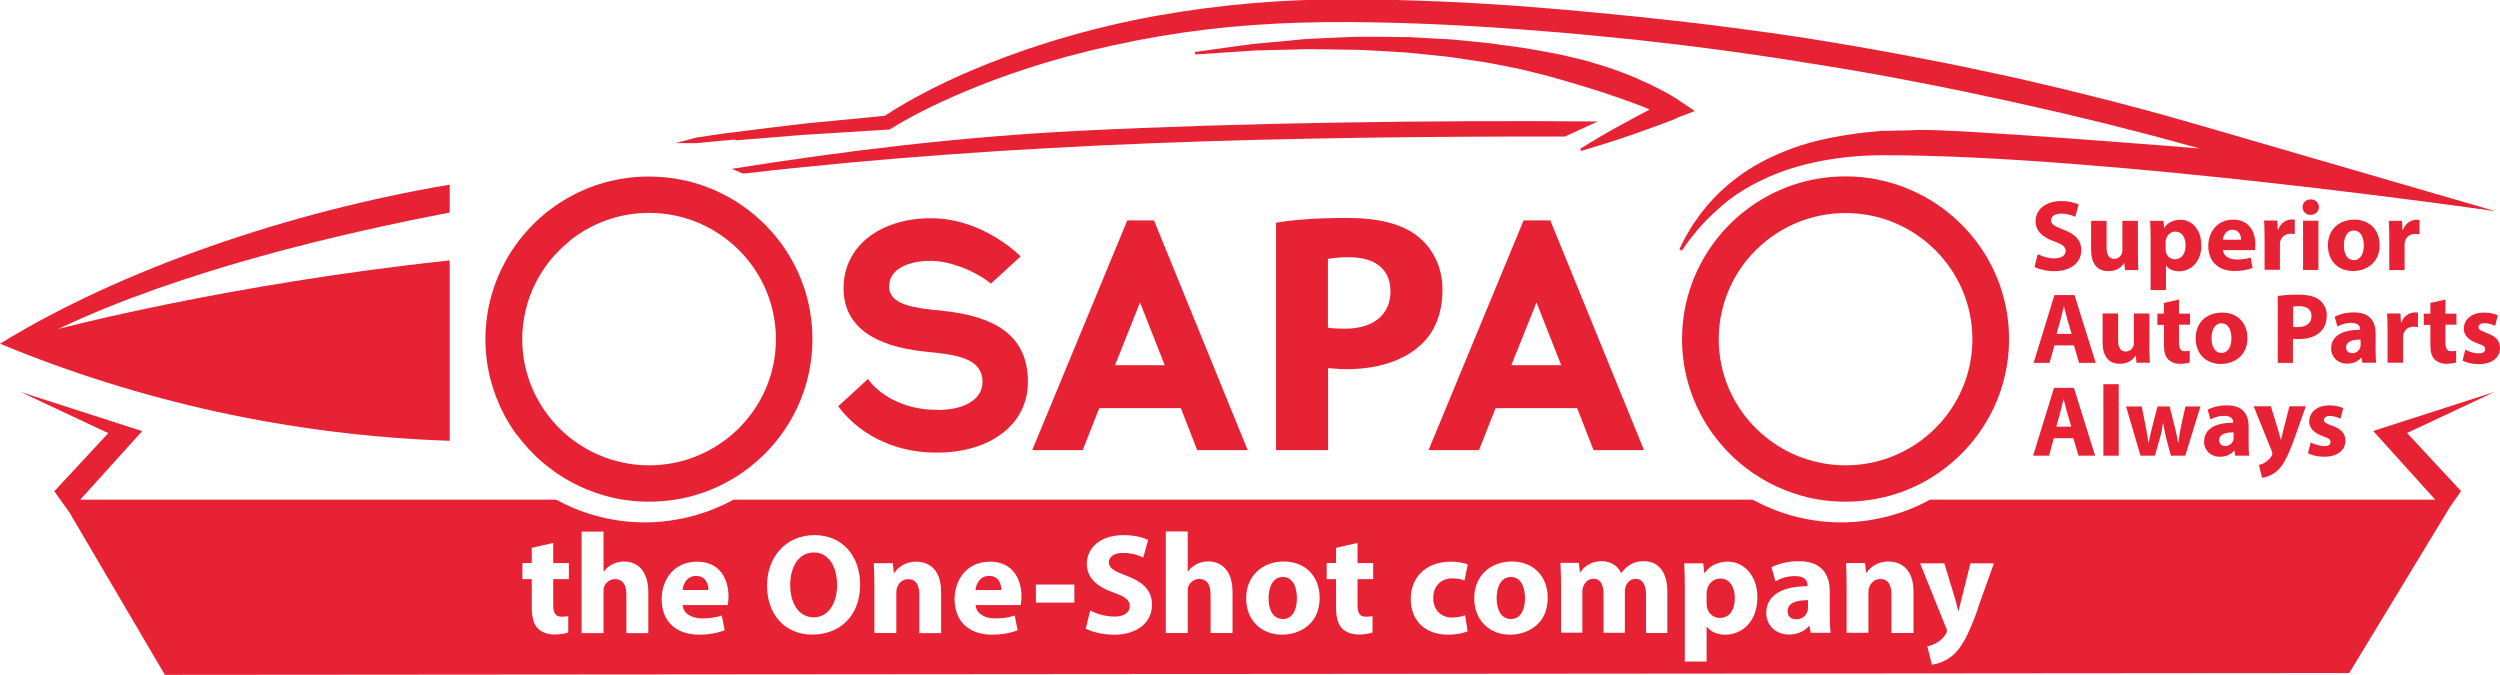 <?xml version="1.0" encoding="UTF-8"?>
<svg id="Layer_1" data-name="Layer 1" xmlns="http://www.w3.org/2000/svg" version="1.1" xmlns:xlink="http://www.w3.org/1999/xlink" viewBox="0 0 163 44">
  <defs>
    <style>
      .cls-1 {
        fill: #e72234;
      }

      .cls-1, .cls-2 {
        stroke-width: 0px;
      }

      .cls-2 {
        fill: none;
      }

      .cls-3 {
        clip-path: url(#clippath);
      }
    </style>
    <clipPath id="clippath">
      <rect class="cls-2" y="0" width="163" height="44"/>
    </clipPath>
  </defs>
  <g class="cls-3">
    <g>
      <path class="cls-1" d="M122.54,11.73c-.71-.15-1.45-.23-2.21-.23-2.01,0-3.89.55-5.5,1.52-1.53.92-2.81,2.21-3.71,3.75-.92,1.57-1.45,3.39-1.45,5.34,0,1.79.44,3.46,1.23,4.94.24.45.51.88.81,1.29.49.66,1.04,1.27,1.67,1.8,1.16,1,2.55,1.75,4.07,2.18.92.26,1.88.39,2.88.39s1.97-.14,2.89-.39c1.52-.42,2.91-1.18,4.07-2.18,2.27-1.95,3.7-4.82,3.7-8.03,0-4.85-3.27-8.93-7.74-10.2-.23-.07-.47-.13-.71-.17h0ZM128.6,22.11c0,3.38-2.05,6.28-4.98,7.55-1.01.44-2.12.68-3.29.68s-2.28-.25-3.29-.68c-.94-.41-1.79-.99-2.51-1.69-1.52-1.49-2.47-3.56-2.47-5.85,0-2.59,1.21-4.91,3.1-6.42,1.42-1.13,3.22-1.81,5.17-1.81,4.56,0,8.27,3.69,8.27,8.23h0Z"/>
      <path class="cls-1" d="M29.32,22.99v-6.01c-14.48,1.54-25.53,4.47-25.53,4.47,8.04-3.83,18.66-6.28,25.53-7.59v-1.82c-10.43,1.76-21.4,5.5-29.32,10.37,9.08,3.76,18.96,5.98,29.32,6.33v-5.75Z"/>
      <path class="cls-1" d="M104.18,7.92c-10.57-.09-23.32.08-33.85.61-7.56.38-15.14,1.28-22.62,2.48.25.1.5.2.75.31,17.73-2.05,35.6-2.43,53.58-2.42l2.15-.99h0Z"/>
      <path class="cls-1" d="M109.34,7.68l1.16-.44-1.07-.72c-.62-.42-1.21-.7-1.83-1.01-.62-.29-1.24-.57-1.88-.8-.63-.25-1.28-.44-1.93-.64-.65-.2-1.31-.33-1.96-.49-.66-.14-1.32-.25-1.99-.37-.66-.12-1.33-.2-1.99-.29-.66-.11-1.33-.16-2-.23-.67-.07-1.33-.14-2-.16l-2-.11-2.01-.02c-.67,0-1.33-.01-2,.02l-2,.09c-.67.01-1.33.1-1.99.16l-1.99.18c-1.32.16-2.63.36-3.95.54l.02.16,3.96-.26,1.98-.05c.66,0,1.32-.06,1.98-.03l1.98.03c.66,0,1.32.03,1.98.07l1.97.12,1.96.2c.65.06,1.3.16,1.95.26.65.1,1.3.18,1.94.32.64.13,1.29.24,1.92.4.63.16,1.27.31,1.89.49.62.19,1.25.35,1.87.55.62.2,1.24.38,1.85.6.62.2,1.22.43,1.82.65.19.08.39.16.58.24-.08.04-.15.08-.23.12-.48.26-.97.51-1.45.78-.97.52-1.92,1.08-2.85,1.66l.06.14c1.06-.31,2.11-.64,3.15-1,.52-.17,1.04-.37,1.55-.55.52-.18,1.03-.38,1.54-.58Z"/>
      <path class="cls-1" d="M45.38,37.55c-.6,0-.84.54-.88.92h1.69c0-.35-.15-.92-.8-.92Z"/>
      <path class="cls-1" d="M53.06,36.02c-1,0-1.54.96-1.54,2.12s.54,2.11,1.53,2.11,1.53-.97,1.53-2.11c0-1.06-.47-2.12-1.52-2.12h0Z"/>
      <path class="cls-1" d="M83.64,37.62c-.7,0-.93.74-.93,1.39,0,.73.29,1.35.93,1.35s.92-.61.92-1.35c0-.65-.22-1.39-.92-1.39Z"/>
      <path class="cls-1" d="M112.15,37.72c-.4,0-.76.3-.85.72-.02.07-.03.17-.03.25v.63c0,.11.01.22.03.3.09.38.42.67.83.67.62,0,.98-.51.98-1.29,0-.73-.33-1.28-.96-1.28Z"/>
      <path class="cls-1" d="M154.74,28.11l4.04,4.47h-32.95c-.8.44-1.64.78-2.53,1.03-1.06.29-2.15.45-3.25.45s-2.19-.15-3.25-.45c-.89-.25-1.74-.6-2.53-1.03H47.82c-.8.44-1.64.78-2.53,1.03-1.06.29-2.15.45-3.25.45s-2.19-.15-3.25-.45c-.89-.25-1.74-.6-2.53-1.03H5.23l4.04-4.47-7.92-2.55,5.71,2.68-3.52,3.79.96,1.35h.01s6.24,10.62,6.24,10.62l142.42-.12,6.57-10.83.72-1.03-3.52-3.79,5.71-2.68-7.92,2.55ZM37.09,37.76h-1.02v1.65c0,.55.13.8.56.8.18,0,.32-.02.42-.04v1.07c-.18.07-.52.13-.92.13-.46,0-.84-.17-1.07-.4-.26-.27-.39-.71-.39-1.35v-1.86h-.61v-1.05h.61v-.99l1.4-.32v1.31h1.02v1.05h0ZM42.27,41.28h-1.43v-2.51c0-.6-.21-1.01-.74-1.01-.37,0-.61.24-.71.49-.04.09-.04.22-.04.32v2.71h-1.43v-6.62h1.43v2.6h.02c.15-.2.34-.35.56-.47.22-.11.48-.18.74-.18.91,0,1.6.63,1.6,1.99v2.67ZM47.46,39.45h-2.95c.04.59.63.87,1.29.87.49,0,.88-.06,1.26-.19l.19.96c-.47.19-1.04.29-1.66.29-1.56,0-2.45-.9-2.45-2.33,0-1.16.72-2.43,2.32-2.43,1.48,0,2.04,1.15,2.04,2.27,0,.24-.03.46-.05.56ZM52.99,41.38c-1.82,0-2.98-1.31-2.98-3.2s1.25-3.29,3.1-3.29,2.97,1.4,2.97,3.23c0,2.11-1.4,3.25-3.09,3.25h0ZM61.37,41.28h-1.43v-2.53c0-.59-.21-.99-.72-.99-.39,0-.63.27-.72.53-.04.09-.06.22-.06.35v2.63h-1.43v-3.1c0-.57-.02-1.05-.04-1.45h1.24l.07.63h.03c.19-.29.65-.73,1.41-.73.94,0,1.64.61,1.64,1.96v2.71h0ZM66.56,39.45h-2.95c.04.59.63.87,1.29.87.49,0,.88-.06,1.26-.19l.19.96c-.47.19-1.04.29-1.66.29-1.56,0-2.45-.9-2.45-2.33,0-1.16.72-2.43,2.32-2.43,1.48,0,2.04,1.15,2.04,2.27,0,.24-.03.46-.05.56ZM70.05,39.29h-2.51v-1.18h2.51v1.18ZM72.58,41.38c-.72,0-1.43-.2-1.79-.39l.29-1.18c.39.2.98.39,1.58.39.65,0,1-.27,1-.68s-.3-.61-1.06-.89c-1.05-.36-1.74-.94-1.74-1.86,0-1.07.9-1.88,2.39-1.88.71,0,1.24.14,1.61.31l-.32,1.15c-.25-.12-.7-.3-1.32-.3s-.92.28-.92.61c0,.4.36.58,1.17.89,1.11.41,1.64.99,1.64,1.88,0,1.05-.82,1.96-2.55,1.96h0ZM80.36,41.27h-1.43v-2.51c0-.6-.21-1.01-.74-1.01-.37,0-.61.24-.71.49-.04.09-.04.22-.04.32v2.71h-1.43v-6.62h1.43v2.6h.02c.15-.2.34-.35.56-.47.22-.11.48-.18.74-.18.91,0,1.6.63,1.6,1.99v2.67ZM83.58,41.38c-1.3,0-2.33-.89-2.33-2.38s1.1-2.39,2.45-2.39,2.34.9,2.34,2.38c0,1.7-1.31,2.39-2.45,2.39ZM89.53,37.76h-1.02v1.65c0,.55.13.8.56.8.18,0,.32-.02.42-.04v1.07c-.18.07-.51.13-.92.13-.46,0-.85-.17-1.07-.4-.26-.27-.39-.71-.39-1.35v-1.86h-.61v-1.05h.61v-.99l1.4-.32v1.31h1.02v1.05h0ZM94.7,40.26c.34,0,.6-.06.82-.15l.17,1.05c-.25.11-.73.22-1.28.22-1.48,0-2.43-.9-2.43-2.34,0-1.33.92-2.42,2.63-2.42.37,0,.79.06,1.09.18l-.22,1.05c-.17-.07-.42-.14-.8-.14-.75,0-1.24.53-1.23,1.28,0,.84.56,1.28,1.26,1.28h0ZM98.45,41.38c-1.3,0-2.33-.89-2.33-2.38s1.1-2.39,2.45-2.39,2.34.9,2.34,2.38c0,1.7-1.31,2.39-2.45,2.39ZM108.71,41.27h-1.39v-2.48c0-.66-.22-1.05-.67-1.05-.33,0-.56.22-.65.49-.04.1-.06.25-.06.36v2.67h-1.39v-2.56c0-.58-.21-.97-.65-.97-.37,0-.58.28-.67.51-.05.11-.06.24-.06.35v2.66h-1.39v-3.1c0-.57-.02-1.05-.04-1.45h1.2l.07.61h.03c.2-.29.6-.72,1.39-.72.59,0,1.06.3,1.26.77h.02c.17-.24.37-.42.59-.55.25-.15.53-.22.87-.22.88,0,1.54.61,1.54,1.98v2.69h0ZM112.48,41.38c-.55,0-.98-.22-1.19-.52h-.02v2.27h-1.42v-4.87c0-.6-.02-1.11-.04-1.53h1.24l.07.63h.02c.34-.48.86-.74,1.53-.74,1,0,1.91.87,1.91,2.32,0,1.66-1.06,2.44-2.08,2.44h0ZM118.06,41.27l-.08-.46h-.03c-.3.36-.77.56-1.31.56-.93,0-1.48-.67-1.48-1.4,0-1.18,1.07-1.75,2.69-1.75v-.07c0-.24-.13-.59-.83-.59-.47,0-.97.16-1.26.35l-.26-.92c.32-.18.95-.4,1.78-.4,1.53,0,2.02.9,2.02,1.97v1.59c0,.44.02.86.06,1.11h-1.28ZM124.75,41.27h-1.43v-2.53c0-.59-.21-.99-.72-.99-.39,0-.63.27-.72.53-.04.09-.06.22-.06.35v2.63h-1.42v-3.1c0-.57-.02-1.05-.04-1.45h1.24l.07.63h.03c.19-.29.65-.73,1.42-.73.94,0,1.64.61,1.64,1.96v2.71h0ZM128.95,39.72c-.65,1.81-1.1,2.54-1.61,2.99-.5.43-1.02.58-1.38.63l-.3-1.2c.18-.03.4-.11.62-.24.22-.11.45-.34.59-.57.04-.06.07-.14.07-.2,0-.04-.01-.12-.07-.23l-1.68-4.17h1.58l.68,2.24c.07.27.17.61.22.85h.03c.07-.24.14-.59.21-.85l.56-2.24h1.53l-1.07,3h0Z"/>
      <path class="cls-1" d="M64.48,37.55c-.6,0-.84.54-.88.92h1.69c0-.35-.15-.92-.8-.92Z"/>
      <path class="cls-1" d="M98.51,37.62c-.7,0-.93.74-.93,1.39,0,.73.29,1.35.93,1.35s.92-.61.92-1.35c0-.65-.22-1.39-.92-1.39Z"/>
      <path class="cls-1" d="M116.55,39.84c0,.36.24.54.56.54.36,0,.65-.23.74-.52.02-.07.03-.16.03-.24v-.49c-.75,0-1.33.17-1.33.72h0Z"/>
      <path class="cls-1" d="M47.97,9.15l2.48-.2c.83-.06,1.65-.15,2.48-.19l4.97-.31h.1s.11-.07.11-.07c1.72-1.07,3.63-1.94,5.53-2.71,1.92-.77,3.88-1.42,5.88-1.97,4-1.08,8.09-1.78,12.22-2.07,2.07-.15,4.13-.2,6.21-.19,2.08.01,4.16.07,6.24.17,4.16.2,8.31.55,12.45.98,2.07.23,4.14.48,6.2.76,1.03.14,2.06.3,3.09.45l3.09.49c2.06.33,4.11.7,6.15,1.1,2.05.39,4.08.82,6.12,1.27l3.05.69,3.04.73,3.03.78,3.01.82s-16.42-1.34-18.54-1.2c-.36.03-.73.02-1.09.03-.18,0-.36.01-.53.02h-.27s-.06,0-.06,0h-.24c-1.48.12-2.91.33-4.25.66-1.34.33-2.57.83-3.64,1.4-1.07.57-1.95,1.27-2.65,1.92-.34.34-.66.66-.92.99-.13.16-.26.31-.37.46-.11.15-.21.3-.31.44-.21.27-.35.54-.49.77-.14.22-.24.42-.32.58-.16.32-.24.49-.24.49l.15.11s.11-.15.31-.44c.1-.15.23-.32.39-.51.16-.19.33-.43.56-.67.43-.49,1.01-1.04,1.71-1.61.71-.56,1.6-1.09,2.62-1.55,2.04-.92,4.67-1.44,7.47-1.45,14.55-.02,39.99,3.65,39.99,3.65l-18.92-5.5-3.02-.86-3.04-.81-3.05-.76-3.06-.72c-2.05-.45-4.1-.89-6.16-1.28-2.06-.4-4.12-.77-6.19-1.11-2.07-.35-4.15-.64-6.23-.91-2.08-.28-4.16-.51-6.25-.73-4.17-.42-8.35-.8-12.55-.98-2.1-.09-4.2-.15-6.3-.15-2.1-.01-4.22.07-6.32.25-2.1.18-4.2.46-6.28.83-2.08.38-4.13.87-6.16,1.47-2.02.6-4.01,1.31-5.96,2.14-.97.41-1.93.87-2.86,1.35-.91.48-1.78.97-2.66,1.55l-4.86.47c-.83.08-1.65.2-2.48.29l-2.48.31c-.83.09-1.65.23-2.47.35l-1.35.36h1.4c.83-.07,1.65-.17,2.48-.23v.02Z"/>
      <path class="cls-1" d="M133.98,16.85c-.43,0-.85-.14-1.12-.28l-.21.83c.25.14.75.28,1.26.28,1.22,0,1.79-.64,1.79-1.38,0-.62-.37-1.03-1.15-1.32-.57-.22-.82-.34-.82-.62,0-.23.21-.43.65-.43s.75.12.93.21l.22-.81c-.26-.12-.63-.22-1.13-.22-1.05,0-1.68.57-1.68,1.32,0,.64.48,1.05,1.22,1.31.54.19.74.35.74.62s-.24.48-.71.48h0Z"/>
      <path class="cls-1" d="M137.48,17.68c.57,0,.86-.3,1.01-.52h.02l.04.45h.87c-.01-.27-.03-.61-.03-1.03v-2.18h-1.01v1.91c0,.09-.01.16-.03.22-.07.16-.23.35-.5.35-.36,0-.5-.29-.5-.75v-1.73h-1.01v1.88c0,1.02.49,1.4,1.13,1.4h0Z"/>
      <path class="cls-1" d="M143.52,15.96c0-1.02-.63-1.63-1.34-1.63-.47,0-.84.18-1.07.52h-.01l-.04-.45h-.87c.01.29.03.65.03,1.08v3.43h1v-1.59h.01c.15.21.45.37.84.37.72,0,1.46-.55,1.46-1.72ZM141.81,16.91c-.29,0-.52-.2-.59-.47-.01-.06-.02-.13-.02-.21v-.44c0-.06,0-.12.02-.18.07-.29.32-.51.6-.51.45,0,.68.39.68.9,0,.54-.26.9-.69.9h0Z"/>
      <path class="cls-1" d="M147.05,15.92c0-.79-.4-1.6-1.44-1.6-1.12,0-1.63.9-1.63,1.71,0,1,.63,1.64,1.72,1.64.43,0,.84-.07,1.17-.2l-.13-.68c-.27.09-.55.13-.89.13-.47,0-.88-.2-.91-.61h2.08c.01-.07.03-.22.03-.39h0ZM144.93,15.63c.03-.27.2-.65.62-.65.46,0,.57.41.57.65h-1.19Z"/>
      <path class="cls-1" d="M148.65,17.6v-1.63c0-.08,0-.16.02-.22.07-.31.32-.51.68-.51.11,0,.2.01.27.03v-.95c-.07-.01-.12-.01-.21-.01-.31,0-.71.2-.87.66h-.03l-.03-.59h-.86c.01.28.03.58.03,1.06v2.15h1.01Z"/>
      <path class="cls-1" d="M151.16,14.39h-1v3.21h1v-3.21Z"/>
      <path class="cls-1" d="M150.66,13c-.32,0-.54.22-.53.51,0,.28.21.5.52.5s.54-.22.54-.5c0-.29-.21-.51-.53-.51Z"/>
      <path class="cls-1" d="M153.5,14.32c-.95,0-1.72.6-1.72,1.68s.73,1.67,1.64,1.67c.8,0,1.73-.48,1.73-1.68,0-1.03-.68-1.67-1.65-1.67h0ZM153.47,16.96c-.45,0-.65-.44-.65-.95,0-.45.16-.98.65-.98s.65.52.65.98c0,.52-.21.95-.65.95Z"/>
      <path class="cls-1" d="M157.75,14.34c-.07-.01-.12-.01-.21-.01-.31,0-.7.2-.87.66h-.03l-.03-.59h-.86c.01.28.03.58.03,1.06v2.15h1v-1.63c0-.08,0-.16.02-.22.07-.31.32-.51.68-.51.11,0,.2.01.27.03v-.95h0Z"/>
      <path class="cls-1" d="M135.27,19.24h-1.32l-1.36,4.42h1.04l.32-1.14h1.27l.34,1.14h1.08l-1.38-4.42h0ZM134.09,21.77l.26-.94c.07-.26.14-.59.21-.85h.01c.07.26.15.59.22.85l.28.94h-.98Z"/>
      <path class="cls-1" d="M139.24,23.2h.02l.04.45h.87c-.01-.27-.03-.61-.03-1.03v-2.18h-1.01v1.91c0,.09-.01.16-.03.22-.07.16-.23.35-.5.35-.36,0-.5-.29-.5-.75v-1.73h-1.01v1.88c0,1.02.49,1.4,1.13,1.4.57,0,.86-.3,1.01-.52h0Z"/>
      <path class="cls-1" d="M142.79,21.18v-.73h-.72v-.92l-.98.22v.7h-.43v.73h.43v1.31c0,.45.09.76.28.95.16.16.43.28.75.28.29,0,.52-.04.65-.09v-.76c-.08.01-.18.03-.3.03-.3,0-.4-.18-.4-.57v-1.16h.72Z"/>
      <path class="cls-1" d="M144.8,23.73c.8,0,1.73-.48,1.73-1.68,0-1.04-.68-1.67-1.65-1.67s-1.72.6-1.72,1.68.73,1.67,1.64,1.67ZM144.84,21.08c.49,0,.65.52.65.98,0,.52-.21.95-.65.95s-.65-.44-.65-.95c0-.45.16-.98.65-.98Z"/>
      <path class="cls-1" d="M151.71,20.58c0-.43-.19-.8-.48-1.02-.29-.23-.74-.35-1.36-.35s-1.05.04-1.36.09v4.36h.99v-1.57c.09,0,.21.02.35.02.59,0,1.1-.15,1.44-.47.26-.24.41-.61.41-1.05h0ZM149.85,21.33c-.15,0-.26,0-.34-.02v-1.32c.07-.01.2-.03.4-.03.52,0,.8.24.8.65,0,.45-.33.71-.86.71h0Z"/>
      <path class="cls-1" d="M153.95,23.33h.02l.06.32h.9c-.03-.18-.04-.47-.04-.78v-1.12c0-.76-.34-1.38-1.42-1.38-.59,0-1.03.16-1.25.28l.18.64c.21-.13.56-.24.89-.24.49,0,.59.24.59.41v.04c-1.14,0-1.89.39-1.89,1.23,0,.51.39.98,1.04.98.38,0,.71-.14.92-.39h0ZM153.91,22.14v.35c0,.06,0,.12-.02.17-.07.2-.27.37-.52.37-.22,0-.4-.12-.4-.38,0-.39.41-.51.93-.51h0Z"/>
      <path class="cls-1" d="M156.68,23.66v-1.63c0-.08,0-.16.02-.22.07-.31.32-.51.68-.51.11,0,.2.01.27.03v-.95c-.07-.01-.12-.01-.21-.01-.31,0-.71.2-.87.66h-.03l-.03-.59h-.87c.01.28.03.58.03,1.06v2.15h1.01Z"/>
      <path class="cls-1" d="M160.16,21.18v-.73h-.72v-.92l-.98.22v.7h-.43v.73h.43v1.31c0,.45.09.76.28.95.16.16.43.28.75.28.28,0,.52-.04.65-.09v-.76c-.08.01-.18.03-.3.03-.3,0-.4-.18-.4-.57v-1.16h.72Z"/>
      <path class="cls-1" d="M162.12,21.7c-.4-.14-.52-.22-.52-.37,0-.16.14-.26.38-.26.28,0,.55.1.7.18l.18-.69c-.2-.1-.54-.18-.91-.18-.8,0-1.31.45-1.31,1.06,0,.37.25.73.92.96.37.12.47.2.47.37s-.12.27-.43.27-.68-.13-.86-.24l-.18.71c.24.13.62.23,1.04.23.92,0,1.4-.45,1.4-1.04,0-.47-.26-.78-.88-.99h0Z"/>
      <path class="cls-1" d="M133.92,25.29l-1.36,4.42h1.04l.31-1.14h1.27l.34,1.14h1.08l-1.38-4.42h-1.32,0ZM134.07,27.82l.26-.94c.07-.26.14-.59.21-.85h.01c.07.26.15.59.22.85l.28.94h-.98Z"/>
      <path class="cls-1" d="M138.14,25.05h-1v4.66h1v-4.66Z"/>
      <path class="cls-1" d="M140.5,29.71l.32-1.13c.09-.29.15-.6.21-1h.01c.07.4.12.68.2,1l.3,1.13h.94l.99-3.21h-.98l-.28,1.27c-.07.37-.14.73-.18,1.1h-.01c-.07-.37-.15-.73-.24-1.09l-.32-1.28h-.79l-.34,1.32c-.08.32-.17.68-.24,1.05h-.01c-.05-.37-.12-.73-.18-1.06l-.26-1.31h-1.02l.94,3.21h.95Z"/>
      <path class="cls-1" d="M143.7,28.8c0,.51.39.98,1.04.98.38,0,.71-.14.92-.39h.02l.06.32h.91c-.03-.18-.04-.47-.04-.78v-1.12c0-.76-.34-1.38-1.42-1.38-.59,0-1.03.16-1.25.28l.18.64c.21-.13.56-.24.89-.24.49,0,.59.24.59.41v.04c-1.14,0-1.89.39-1.89,1.23h0ZM145.63,28.19v.35c0,.06,0,.12-.02.17-.07.2-.27.37-.52.37-.23,0-.4-.13-.4-.38,0-.39.41-.51.94-.51Z"/>
      <path class="cls-1" d="M147.71,30.14c-.15.09-.31.15-.43.17l.21.84c.25-.03.62-.14.97-.44.36-.32.67-.83,1.13-2.11l.75-2.11h-1.07l-.4,1.57c-.04.18-.1.43-.15.6h-.02c-.04-.17-.1-.41-.16-.6l-.48-1.57h-1.12l1.18,2.93c.04.08.04.13.04.16,0,.04-.02.1-.05.15-.1.16-.26.32-.41.4h0Z"/>
      <path class="cls-1" d="M151.52,29.08c-.29,0-.68-.13-.86-.24l-.18.71c.24.13.62.23,1.04.23.92,0,1.4-.45,1.4-1.04,0-.47-.27-.78-.88-.99-.4-.14-.52-.22-.52-.37,0-.16.14-.26.38-.26.28,0,.55.1.7.18l.18-.69c-.2-.1-.54-.18-.91-.18-.8,0-1.31.45-1.31,1.06,0,.37.25.73.92.96.37.13.47.2.47.37s-.12.27-.43.27h0Z"/>
      <path class="cls-1" d="M33.7,28.34c.49.66,1.04,1.27,1.67,1.8,1.16,1,2.55,1.75,4.07,2.18.92.26,1.88.39,2.88.39s1.97-.14,2.88-.39c1.52-.42,2.91-1.18,4.07-2.18,2.27-1.95,3.7-4.82,3.7-8.03,0-4.85-3.27-8.93-7.74-10.2-.23-.07-.47-.13-.71-.17-.71-.15-1.45-.23-2.21-.23-2.01,0-3.89.55-5.5,1.52-1.53.92-2.81,2.21-3.71,3.75-.92,1.57-1.45,3.39-1.45,5.34,0,1.79.45,3.46,1.23,4.94.24.45.51.88.81,1.29h0ZM37.15,15.69c1.42-1.13,3.21-1.81,5.17-1.81,4.56,0,8.27,3.69,8.27,8.23,0,3.38-2.05,6.28-4.98,7.55-1.01.44-2.12.68-3.29.68s-2.28-.25-3.29-.68c-.94-.41-1.8-.99-2.51-1.69-1.52-1.49-2.47-3.56-2.47-5.85,0-2.59,1.21-4.91,3.11-6.42h0Z"/>
      <path class="cls-1" d="M61.18,26.72h-.13c-2.24,0-3.79-1.07-4.46-2.01l-1.94,1.78c1.18,1.6,3.38,3.02,6.39,3.02h.13c3.33-.02,5.85-1.78,5.85-4.62,0-3.1-2.28-4.24-5.33-4.6l-1.2-.13c-1.35-.17-2.52-.47-2.52-1.48,0-1.31,1.61-1.67,2.6-1.67h.17c1.1,0,2.75.58,3.87,1.48l1.94-1.78c-1.55-1.45-3.68-2.48-5.81-2.48h-.17c-3.12.04-5.57,1.76-5.57,4.56,0,2.63,2.21,3.77,5.1,4.11l1.18.13c1.55.19,2.78.56,2.78,1.86,0,1.14-1.14,1.82-2.88,1.84h0Z"/>
      <path class="cls-1" d="M67.3,29.35h3.29l1.08-2.74h5.32l1.07,2.74h3.29l-6.11-14.98h-1.74l-6.2,14.98h0ZM75.95,23.81h-3.25l1.63-4.09,1.61,4.09Z"/>
      <path class="cls-1" d="M97.51,26.61h5.32l1.07,2.74h3.29l-6.11-14.98h-1.74l-6.2,14.98h3.29l1.08-2.74ZM100.18,19.72l1.61,4.09h-3.25l1.64-4.09Z"/>
      <path class="cls-1" d="M86.58,24c.31.02.72.07,1.19.07,1.99,0,3.72-.51,4.89-1.61.9-.82,1.39-2.07,1.39-3.57s-.65-2.72-1.61-3.48c-1.01-.8-2.51-1.2-4.62-1.2s-3.57.13-4.62.31v14.83h3.39v-5.35ZM86.58,16.88c.25-.04.7-.11,1.37-.11,1.77,0,2.71.83,2.71,2.23,0,1.51-1.12,2.43-2.94,2.43-.49,0-.9-.02-1.14-.07v-4.48h0Z"/>
    </g>
  </g>
</svg>